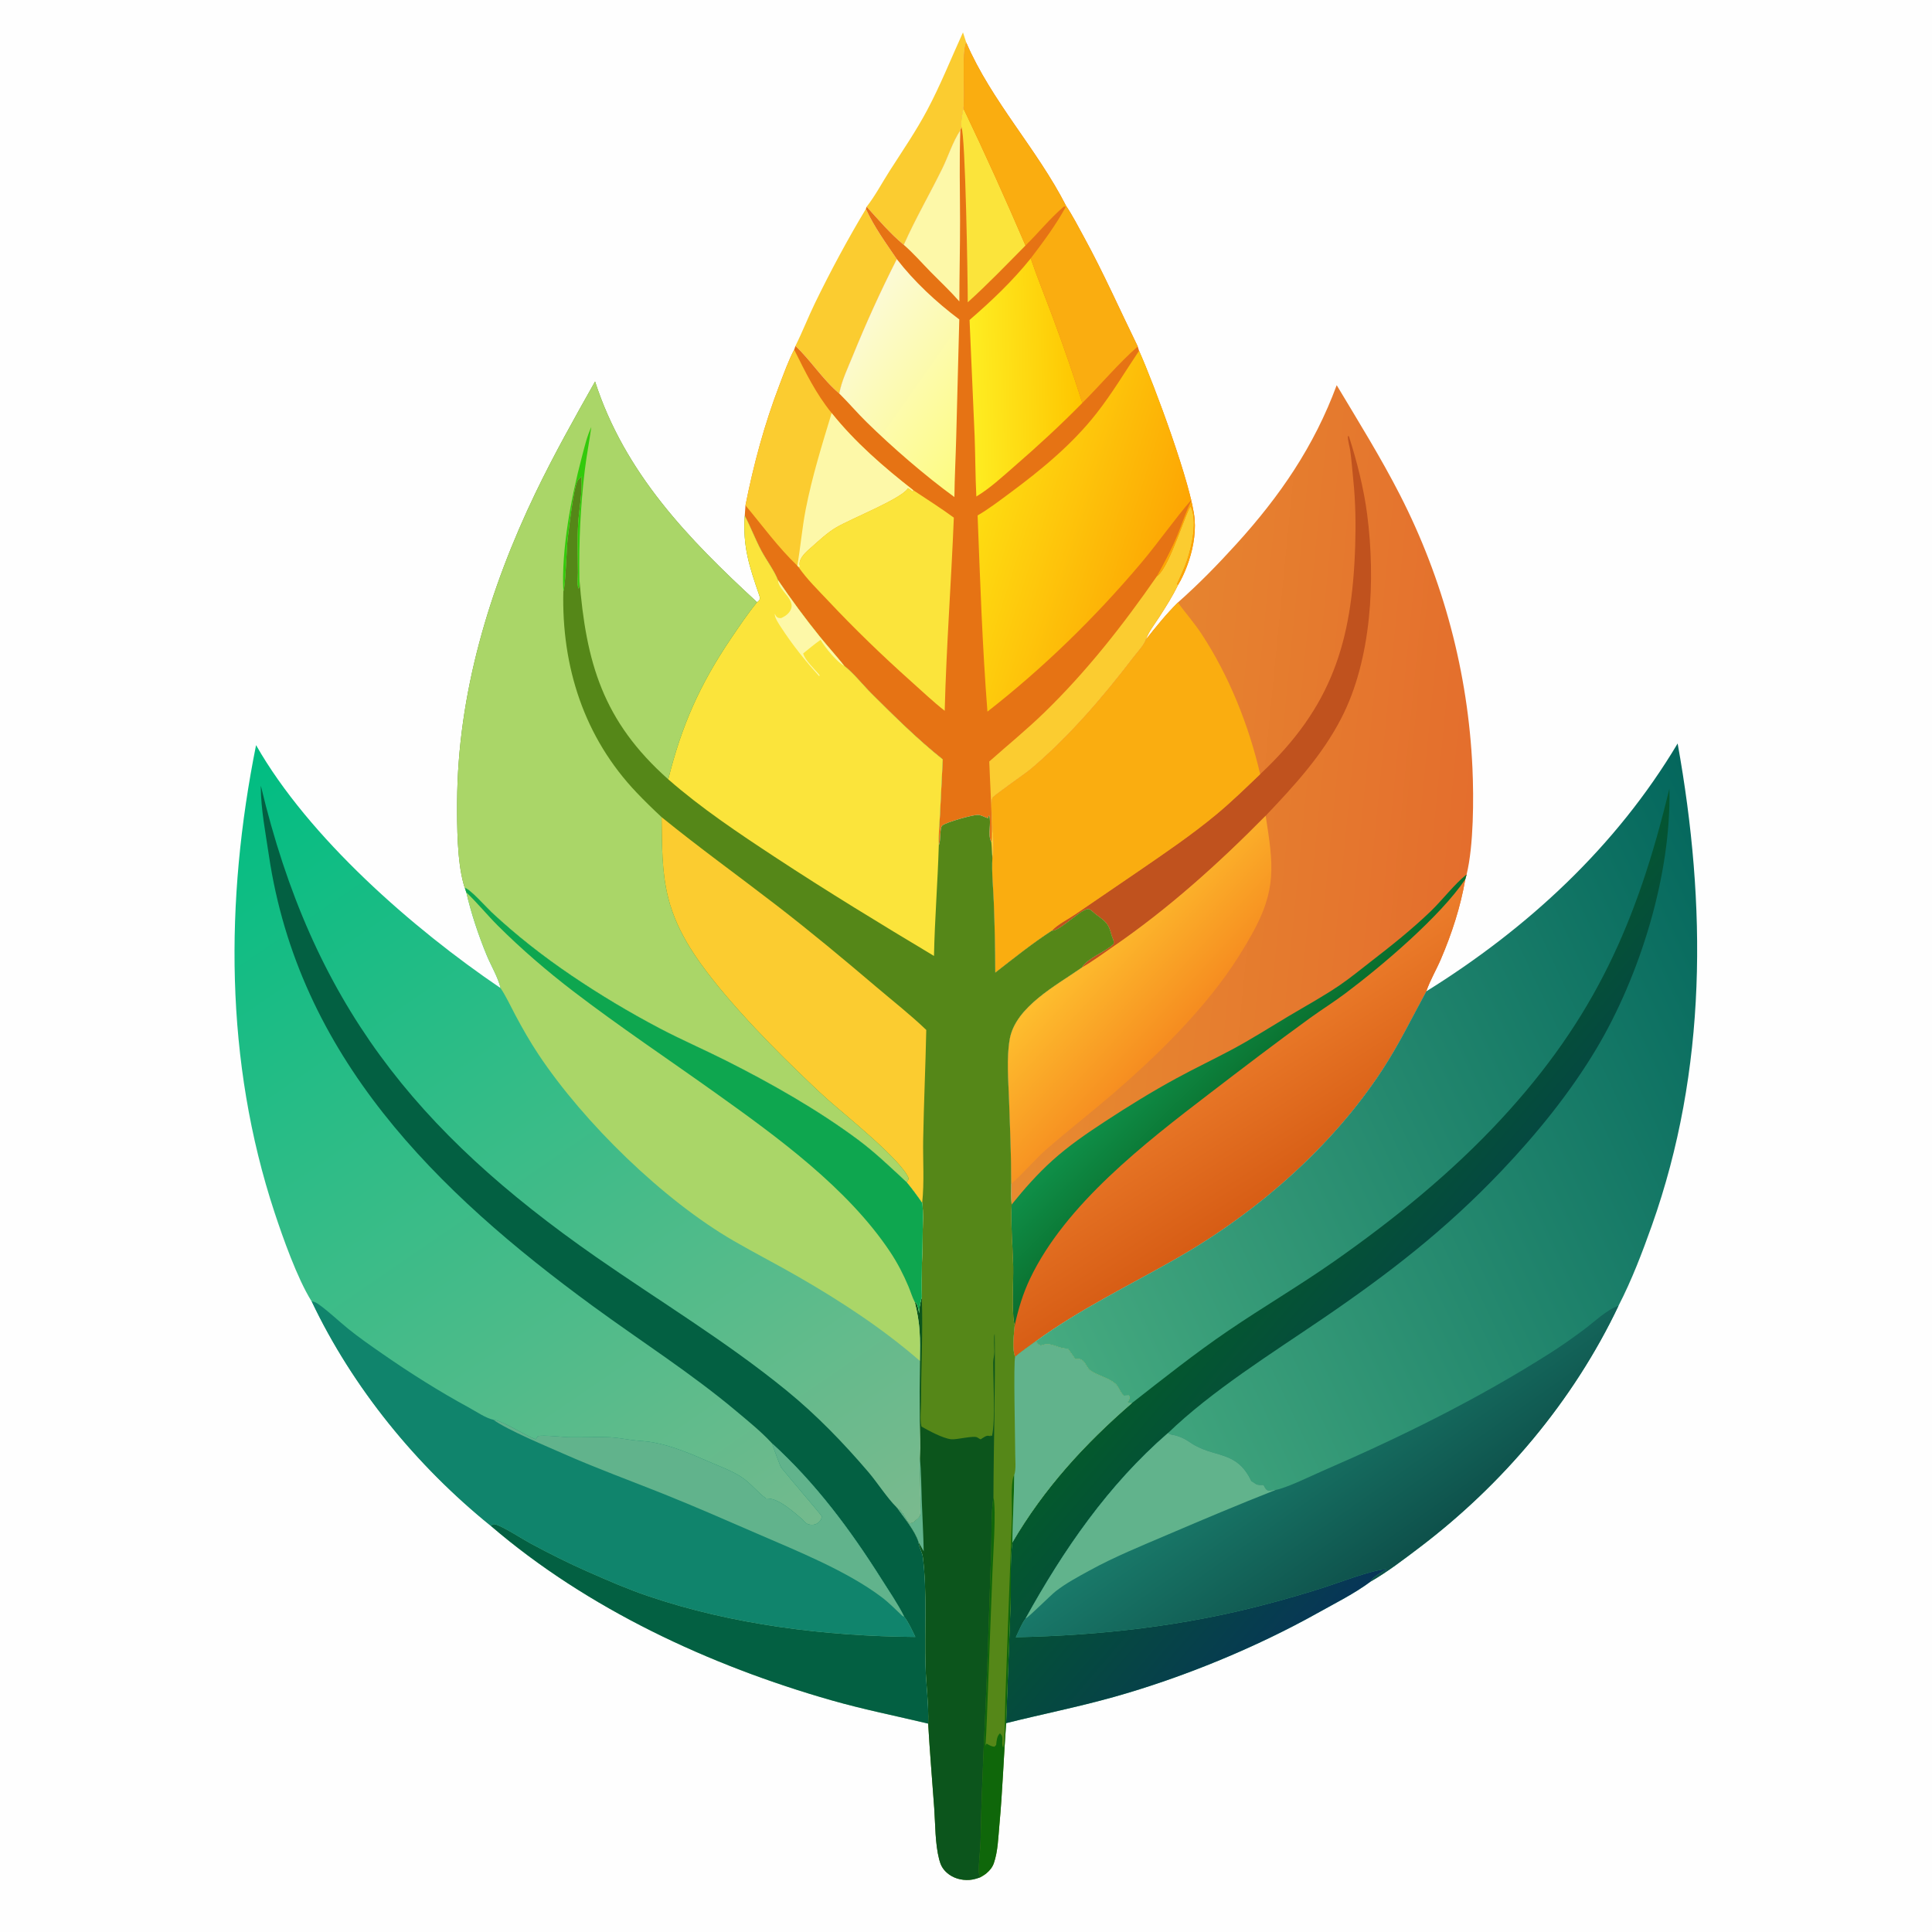 <svg version="1.1" xmlns="http://www.w3.org/2000/svg" style="display: block;" viewBox="0 0 2048 2048" width="1024" height="1024">
<defs>
	<linearGradient id="Gradient1" gradientUnits="userSpaceOnUse" x1="1143.54" y1="398.561" x2="1030.01" y2="400.615">
		<stop class="stop0" offset="0" stop-opacity="1" stop-color="rgb(254,198,1)"/>
		<stop class="stop1" offset="1" stop-opacity="1" stop-color="rgb(254,237,34)"/>
	</linearGradient>
	<linearGradient id="Gradient2" gradientUnits="userSpaceOnUse" x1="1053.96" y1="452.462" x2="902.726" y2="346.418">
		<stop class="stop0" offset="0" stop-opacity="1" stop-color="rgb(253,251,130)"/>
		<stop class="stop1" offset="1" stop-opacity="1" stop-color="rgb(252,250,213)"/>
	</linearGradient>
	<linearGradient id="Gradient3" gradientUnits="userSpaceOnUse" x1="1237.99" y1="598.159" x2="1041.89" y2="535.76">
		<stop class="stop0" offset="0" stop-opacity="1" stop-color="rgb(253,166,3)"/>
		<stop class="stop1" offset="1" stop-opacity="1" stop-color="rgb(254,220,17)"/>
	</linearGradient>
	<linearGradient id="Gradient4" gradientUnits="userSpaceOnUse" x1="1559.02" y1="872.387" x2="1115.1" y2="828.653">
		<stop class="stop0" offset="0" stop-opacity="1" stop-color="rgb(228,110,45)"/>
		<stop class="stop1" offset="1" stop-opacity="1" stop-color="rgb(231,139,48)"/>
	</linearGradient>
	<linearGradient id="Gradient5" gradientUnits="userSpaceOnUse" x1="1245.09" y1="1094.58" x2="1148.71" y2="1005.72">
		<stop class="stop0" offset="0" stop-opacity="1" stop-color="rgb(246,141,32)"/>
		<stop class="stop1" offset="1" stop-opacity="1" stop-color="rgb(254,190,46)"/>
	</linearGradient>
	<linearGradient id="Gradient6" gradientUnits="userSpaceOnUse" x1="1358.91" y1="1261.04" x2="1268.78" y2="1118.23">
		<stop class="stop0" offset="0" stop-opacity="1" stop-color="rgb(215,93,21)"/>
		<stop class="stop1" offset="1" stop-opacity="1" stop-color="rgb(236,125,43)"/>
	</linearGradient>
	<linearGradient id="Gradient7" gradientUnits="userSpaceOnUse" x1="1311.56" y1="1171.64" x2="1245.45" y2="1104.2">
		<stop class="stop0" offset="0" stop-opacity="1" stop-color="rgb(10,110,45)"/>
		<stop class="stop1" offset="1" stop-opacity="1" stop-color="rgb(15,143,72)"/>
	</linearGradient>
	<linearGradient id="Gradient8" gradientUnits="userSpaceOnUse" x1="1889.98" y1="1035.63" x2="1092.27" y2="1408.61">
		<stop class="stop0" offset="0" stop-opacity="1" stop-color="rgb(4,103,93)"/>
		<stop class="stop1" offset="1" stop-opacity="1" stop-color="rgb(70,171,128)"/>
	</linearGradient>
	<linearGradient id="Gradient9" gradientUnits="userSpaceOnUse" x1="1359.79" y1="1287.82" x2="1608.27" y2="1499.57">
		<stop class="stop0" offset="0" stop-opacity="1" stop-color="rgb(4,89,45)"/>
		<stop class="stop1" offset="1" stop-opacity="1" stop-color="rgb(7,53,88)"/>
	</linearGradient>
	<linearGradient id="Gradient10" gradientUnits="userSpaceOnUse" x1="1468.3" y1="1663.73" x2="1363.96" y2="1515.78">
		<stop class="stop0" offset="0" stop-opacity="1" stop-color="rgb(14,81,75)"/>
		<stop class="stop1" offset="1" stop-opacity="1" stop-color="rgb(25,121,105)"/>
	</linearGradient>
	<linearGradient id="Gradient11" gradientUnits="userSpaceOnUse" x1="244.553" y1="814.781" x2="847.717" y2="1696.25">
		<stop class="stop0" offset="0" stop-opacity="1" stop-color="rgb(0,189,130)"/>
		<stop class="stop1" offset="1" stop-opacity="1" stop-color="rgb(122,186,142)"/>
	</linearGradient>
</defs>
<path transform="translate(0,0)" fill="rgb(254,254,254)" d="M 0 0 L 2048 0 L 2048 2048 L 0 2048 L 0 0 z"/>
<path transform="translate(0,0)" fill="rgb(251,204,48)" d="M 1020.78 34.335 L 1024.29 45.165 C 1019.15 54.435 1023.23 100.312 1021.24 114.803 C 1019.93 121.203 1018.45 128.235 1019.16 134.774 L 1018 138.102 C 1010.05 149.909 1005.12 165.875 998.769 178.787 C 985.53 205.715 970.144 232.134 958.02 259.537 C 943.764 247.763 931.087 232.828 918.682 219.147 C 927.74 207.586 935.201 193.416 943.162 180.994 C 956.745 159.799 970.978 139.053 982.817 116.797 C 997.129 89.891 1008.16 61.995 1020.78 34.335 z"/>
<path transform="translate(0,0)" fill="rgb(251,204,48)" d="M 917.891 221.446 C 926.739 240.781 938.816 257.213 950.657 274.667 C 933.579 308.339 918.113 342.329 903.903 377.306 C 898.732 390.034 892.119 403.643 889.672 417.162 C 872.285 402.578 859.681 382.262 843.197 366.698 C 850.646 351.794 856.69 336.15 863.984 321.144 C 880.352 287.466 898.619 253.541 917.891 221.446 z"/>
<path transform="translate(0,0)" fill="rgb(230,115,20)" d="M 1024.29 45.165 C 1051.02 107.251 1099.3 157.903 1130.02 218.074 C 1137.02 228.618 1142.91 240.11 1148.98 251.206 C 1169.75 289.152 1187.08 328.45 1206.06 367.272 L 1207.44 371.856 C 1223.22 406.9 1263.68 516.026 1266.38 550.758 C 1267.66 567.295 1264 585.118 1258.1 600.518 C 1255.54 607.216 1252.39 614.146 1248.65 620.273 C 1242.92 632.197 1235.85 643.206 1228.72 654.318 C 1224.02 661.637 1217.62 669.587 1214.77 677.765 C 1213.13 683.503 1205.46 691.618 1201.74 696.493 C 1169.52 738.659 1133.36 780.918 1092.76 815.229 C 1087.29 819.848 1052.92 843.68 1052.12 845.694 C 1048.34 855.167 1056.06 895.062 1051.97 909.421 C 1051.53 903.824 1051.24 898.21 1050.9 892.605 C 1050.75 892.361 1050.57 892.132 1050.46 891.873 C 1046.87 884.039 1051.06 872.834 1048.61 864.511 L 1048.1 865.308 L 1047.75 865.162 L 1047.28 867.314 C 1043.94 866.418 1039.89 863.807 1036.52 863.827 C 1030.54 863.862 1003.34 871.478 998.95 875.015 C 995.761 877.587 997.613 891.248 995.157 896.092 C 994.666 885.292 995.873 874.16 996.425 863.349 L 999.357 804.999 C 972.987 783.976 948.184 759.449 924.272 735.643 C 914.623 726.036 905.409 714.156 894.854 705.721 C 886.556 695.315 877.542 685.43 869.162 675.065 C 853.475 655.664 838.74 635.613 824.695 614.998 C 820.841 604.992 812.163 593.421 806.942 583.564 C 800.573 571.541 795.816 558.764 789.476 546.777 L 790.233 535.698 C 799.061 491.569 810.205 450.179 826.268 408.092 C 831.039 395.591 835.711 382.509 841.882 370.628 L 843.197 366.698 C 859.681 382.262 872.285 402.578 889.672 417.162 C 892.119 403.643 898.732 390.034 903.903 377.306 C 918.113 342.329 933.579 308.339 950.657 274.667 C 938.816 257.213 926.739 240.781 917.891 221.446 L 918.682 219.147 C 931.087 232.828 943.764 247.763 958.02 259.537 C 970.144 232.134 985.53 205.715 998.769 178.787 C 1005.12 165.875 1010.05 149.909 1018 138.102 L 1019.16 134.774 C 1018.45 128.235 1019.93 121.203 1021.24 114.803 C 1023.23 100.312 1019.15 54.435 1024.29 45.165 z"/>
<path transform="translate(0,0)" fill="rgb(253,248,168)" d="M 1018 138.102 C 1016.79 169.996 1017.65 201.851 1017.7 233.752 C 1017.74 262.328 1016.99 290.928 1016.94 319.515 C 1007.35 308.555 996.668 298.604 986.477 288.208 C 977.07 278.613 968.17 268.346 958.02 259.537 C 970.144 232.134 985.53 205.715 998.769 178.787 C 1005.12 165.875 1010.05 149.909 1018 138.102 z"/>
<path transform="translate(0,0)" fill="rgb(251,228,59)" d="M 1021.24 114.803 C 1044.19 162.806 1066.09 211.366 1087.06 260.269 C 1066.96 280.581 1047.09 301.302 1025.87 320.446 C 1025.88 296.315 1023.39 143.213 1019.16 134.774 C 1018.45 128.235 1019.93 121.203 1021.24 114.803 z"/>
<path transform="translate(0,0)" fill="rgb(251,204,48)" d="M 1226.34 610.855 C 1226.77 610.509 1227.22 610.175 1227.64 609.815 C 1240.2 599.121 1258.04 540.211 1262.08 536.709 C 1269.51 551.588 1263.44 578.749 1258.38 593.858 C 1255.51 602.443 1251.5 610.494 1247.85 618.757 L 1248.65 620.273 C 1242.92 632.197 1235.85 643.206 1228.72 654.318 C 1224.02 661.637 1217.62 669.587 1214.77 677.765 C 1213.13 683.503 1205.46 691.618 1201.74 696.493 C 1169.52 738.659 1133.36 780.918 1092.76 815.229 C 1087.29 819.848 1052.92 843.68 1052.12 845.694 C 1048.34 855.167 1056.06 895.062 1051.97 909.421 C 1051.53 903.824 1051.24 898.21 1050.9 892.605 C 1052.95 883.644 1049.02 821.943 1048.64 807.239 C 1068.09 789.967 1088.16 773.612 1106.86 755.466 C 1152.1 711.551 1190.5 662.505 1226.34 610.855 z"/>
<path transform="translate(0,0)" fill="url(#Gradient1)" d="M 1092.6 273.932 C 1099.84 295.057 1108.3 315.751 1116.09 336.677 C 1127.21 366.591 1137.62 396.711 1147.33 427.119 C 1124.19 450.687 1100.22 472.704 1075.3 494.34 C 1062.48 505.479 1049.56 517.533 1034.96 526.322 C 1033.89 504.953 1033.93 483.498 1033.14 462.108 L 1027.77 339.176 C 1051.11 319.004 1073.23 298.012 1092.6 273.932 z"/>
<path transform="translate(0,0)" fill="rgb(251,204,48)" d="M 841.882 370.628 C 853.691 394.361 864.702 417.059 881.591 437.837 C 906.374 468.85 936.958 495.338 968.156 519.658 L 967.631 521.285 L 966.211 520.099 C 964.994 519.091 963.863 518.315 962.437 517.612 C 962.22 517.9 962.007 518.192 961.786 518.478 C 953.256 529.491 902.112 549.894 886.791 558.825 C 877.073 564.489 868.478 572.697 860.072 580.101 C 855.1 584.482 847.412 590.71 847.489 598.125 C 847.496 598.853 847.895 599.536 847.936 600.263 C 847.952 600.538 847.811 600.799 847.748 601.067 L 846.451 601.089 L 845.189 599.661 C 825.017 580.453 808.025 557.039 790.233 535.698 C 799.061 491.569 810.205 450.179 826.268 408.092 C 831.039 395.591 835.711 382.509 841.882 370.628 z"/>
<path transform="translate(0,0)" fill="rgb(253,248,168)" d="M 881.591 437.837 C 906.374 468.85 936.958 495.338 968.156 519.658 L 967.631 521.285 L 966.211 520.099 C 964.994 519.091 963.863 518.315 962.437 517.612 C 962.22 517.9 962.007 518.192 961.786 518.478 C 953.256 529.491 902.112 549.894 886.791 558.825 C 877.073 564.489 868.478 572.697 860.072 580.101 C 855.1 584.482 847.412 590.71 847.489 598.125 C 847.496 598.853 847.895 599.536 847.936 600.263 C 847.952 600.538 847.811 600.799 847.748 601.067 L 846.451 601.089 L 845.189 599.661 C 848.619 579.943 850.201 560 854.042 540.222 C 860.814 505.346 871.284 471.768 881.591 437.837 z"/>
<path transform="translate(0,0)" fill="url(#Gradient2)" d="M 950.657 274.667 C 969.212 298.686 992.632 320.388 1016.88 338.606 L 1013.64 463.257 C 1013.09 484.469 1011.95 505.687 1011.7 526.902 C 980.847 504.507 945.653 474.001 918.511 447.349 C 908.573 437.591 899.562 426.917 889.672 417.162 C 892.119 403.643 898.732 390.034 903.903 377.306 C 918.113 342.329 933.579 308.339 950.657 274.667 z"/>
<path transform="translate(0,0)" fill="rgb(250,173,16)" d="M 1024.29 45.165 C 1051.02 107.251 1099.3 157.903 1130.02 218.074 C 1137.02 228.618 1142.91 240.11 1148.98 251.206 C 1169.75 289.152 1187.08 328.45 1206.06 367.272 C 1185.14 385.67 1167.13 407.477 1147.33 427.119 C 1137.62 396.711 1127.21 366.591 1116.09 336.677 C 1108.3 315.751 1099.84 295.057 1092.6 273.932 C 1105.84 256.505 1119.2 238.656 1129.7 219.394 L 1127.92 218.832 C 1113.24 231.217 1100.82 246.833 1087.06 260.269 C 1066.09 211.366 1044.19 162.806 1021.24 114.803 C 1023.23 100.312 1019.15 54.435 1024.29 45.165 z"/>
<path transform="translate(0,0)" fill="rgb(251,228,59)" d="M 846.451 601.089 L 847.748 601.067 C 847.811 600.799 847.952 600.538 847.936 600.263 C 847.895 599.536 847.496 598.853 847.489 598.125 C 847.412 590.71 855.1 584.482 860.072 580.101 C 868.478 572.697 877.073 564.489 886.791 558.825 C 902.112 549.894 953.256 529.491 961.786 518.478 C 962.007 518.192 962.22 517.9 962.437 517.612 C 963.863 518.315 964.994 519.091 966.211 520.099 L 967.631 521.285 L 968.156 519.658 C 982.456 529.209 997.25 538.528 1011.1 548.708 C 1008.38 616.965 1003.16 685.203 1001.43 753.478 C 989.058 743.762 977.504 732.773 965.777 722.287 C 935.324 695.059 906.107 666.88 878.136 637.105 C 867.489 625.773 855.273 613.921 846.451 601.089 z"/>
<path transform="translate(0,0)" fill="url(#Gradient3)" d="M 1207.44 371.856 C 1223.22 406.9 1263.68 516.026 1266.38 550.758 C 1267.66 567.295 1264 585.118 1258.1 600.518 C 1255.54 607.216 1252.39 614.146 1248.65 620.273 L 1247.85 618.757 C 1251.5 610.494 1255.51 602.443 1258.38 593.858 C 1263.44 578.749 1269.51 551.588 1262.08 536.709 C 1258.04 540.211 1240.2 599.121 1227.64 609.815 C 1227.22 610.175 1226.77 610.509 1226.34 610.855 C 1234.19 596.697 1241.87 582.352 1248.06 567.373 C 1253.39 554.474 1257.47 541.173 1263.86 528.725 C 1244.76 550.661 1228.15 574.926 1209.33 597.185 C 1160.5 654.939 1106.31 707.785 1046.72 754.359 C 1041.31 685.201 1038.99 615.701 1036.3 546.396 C 1048.1 539.531 1059.14 531.063 1070.1 522.947 C 1103.73 498.048 1136.52 471.15 1162.44 438.033 C 1178.97 416.927 1192.57 394.081 1207.44 371.856 z"/>
<path transform="translate(0,0)" fill="url(#Gradient4)" d="M 1416.95 408.307 C 1439.87 446.599 1463.67 484.863 1484.02 524.614 C 1530.06 614.587 1556.31 713.399 1560.86 814.362 C 1562.29 846.238 1562.16 896.327 1554.67 926.955 L 1553.26 932.107 C 1548.22 961.295 1539.02 989.557 1527.37 1016.77 C 1522.53 1028.07 1515.86 1039.31 1511.91 1050.88 C 1496.56 1079.02 1482.76 1107.42 1465.13 1134.33 C 1411.37 1216.39 1331.53 1285.8 1246.72 1334.22 C 1196.9 1362.66 1144.45 1387.85 1098 1421.75 C 1090.62 1427.08 1083.1 1432.3 1076.14 1438.18 C 1072.68 1430.41 1074.88 1413.47 1075.66 1404.83 C 1072.13 1392.84 1074.38 1357.52 1074.05 1342.83 C 1073.56 1321.04 1071.3 1298.65 1072.4 1276.91 C 1071.54 1269.71 1071.92 1262.24 1071.95 1254.98 C 1072 1225.16 1070.66 1195.31 1069.63 1165.51 C 1068.92 1144.93 1066.85 1122.2 1070.3 1101.83 C 1076.18 1067.21 1120.36 1044.26 1146.78 1025.63 C 1153.39 1015.08 1171.01 1009.63 1180.33 1000.84 C 1181.5 997.492 1179.14 994.636 1178.28 991.141 C 1175.3 978.997 1171.79 976.592 1162.12 969.583 C 1159.89 967.969 1157.2 964.983 1154.86 963.81 C 1148.7 960.723 1125.08 985.647 1116.26 986.486 C 1115.9 986.52 1115.53 986.45 1115.16 986.432 C 1094.06 1000.13 1074.87 1015.58 1055.04 1030.99 C 1055 1005.96 1054.44 980.897 1053.45 955.882 C 1052.85 940.616 1051.09 924.653 1051.97 909.421 C 1056.06 895.062 1048.34 855.167 1052.12 845.694 C 1052.92 843.68 1087.29 819.848 1092.76 815.229 C 1133.36 780.918 1169.52 738.659 1201.74 696.493 C 1205.46 691.618 1213.13 683.503 1214.77 677.765 C 1225.58 664.273 1236.26 650.926 1248.55 638.72 C 1270.74 619.088 1290.69 598.659 1310.58 576.741 C 1356.88 525.744 1392.95 473.207 1416.95 408.307 z"/>
<path transform="translate(0,0)" fill="rgb(192,82,30)" d="M 1335.84 820.67 C 1411.97 749.427 1433.27 680.274 1436.54 578.985 C 1437.27 556.125 1436.98 532.327 1434.62 509.558 C 1433.52 498.94 1432.81 487.985 1431.25 477.45 C 1430.54 472.578 1428.56 466.96 1428.85 462.096 L 1429.94 462.605 C 1438.38 488.979 1445.72 517.885 1449.27 545.389 C 1458.15 614.184 1454.11 698.294 1422.18 760.677 C 1401.81 800.478 1372.19 832.628 1341.67 864.751 C 1291.67 915.511 1238.33 963.533 1179.52 1003.86 C 1168.83 1011.19 1158.08 1019.33 1146.78 1025.63 C 1153.39 1015.08 1171.01 1009.63 1180.33 1000.84 C 1181.5 997.492 1179.14 994.636 1178.28 991.141 C 1175.3 978.997 1171.79 976.592 1162.12 969.583 C 1159.89 967.969 1157.2 964.983 1154.86 963.81 C 1148.7 960.723 1125.08 985.647 1116.26 986.486 C 1115.9 986.52 1115.53 986.45 1115.16 986.432 C 1120.97 980.013 1132.32 974.367 1139.76 969.303 L 1207.09 923.338 C 1235.03 904.182 1263.42 884.899 1289.51 863.243 C 1305.66 849.831 1320.67 835.159 1335.84 820.67 z"/>
<path transform="translate(0,0)" fill="url(#Gradient5)" d="M 1341.67 864.751 C 1349.82 916.839 1353.61 942.791 1327.05 990.32 C 1318.27 1006.03 1308.65 1021.43 1298.02 1035.96 C 1264.32 1082.05 1221.01 1124.02 1177.77 1161.12 C 1155.8 1179.98 1132.92 1197.8 1111.02 1216.75 C 1097.15 1228.74 1085.58 1243.01 1071.95 1254.98 C 1072 1225.16 1070.66 1195.31 1069.63 1165.51 C 1068.92 1144.93 1066.85 1122.2 1070.3 1101.83 C 1076.18 1067.21 1120.36 1044.26 1146.78 1025.63 C 1158.08 1019.33 1168.83 1011.19 1179.52 1003.86 C 1238.33 963.533 1291.67 915.511 1341.67 864.751 z"/>
<path transform="translate(0,0)" fill="rgb(250,173,16)" d="M 1214.77 677.765 C 1225.58 664.273 1236.26 650.926 1248.55 638.72 C 1256.77 649.831 1265.95 660.296 1273.57 671.84 C 1302.81 716.165 1323.84 769.068 1335.84 820.67 C 1320.67 835.159 1305.66 849.831 1289.51 863.243 C 1263.42 884.899 1235.03 904.182 1207.09 923.338 L 1139.76 969.303 C 1132.32 974.367 1120.97 980.013 1115.16 986.432 C 1094.06 1000.13 1074.87 1015.58 1055.04 1030.99 C 1055 1005.96 1054.44 980.897 1053.45 955.882 C 1052.85 940.616 1051.09 924.653 1051.97 909.421 C 1056.06 895.062 1048.34 855.167 1052.12 845.694 C 1052.92 843.68 1087.29 819.848 1092.76 815.229 C 1133.36 780.918 1169.52 738.659 1201.74 696.493 C 1205.46 691.618 1213.13 683.503 1214.77 677.765 z"/>
<path transform="translate(0,0)" fill="url(#Gradient6)" d="M 1072.4 1276.91 C 1085.76 1260.3 1099.67 1244.55 1115.51 1230.24 C 1132.95 1214.5 1151.94 1201.53 1171.55 1188.69 C 1196.23 1172.53 1221.08 1157.17 1247.01 1143.07 C 1266.24 1132.6 1285.99 1123.17 1305.32 1112.9 C 1325.98 1101.91 1345.88 1089.16 1365.98 1077.17 C 1384.14 1066.33 1403.06 1056.04 1420.5 1044.1 C 1431.55 1036.54 1442.06 1027.87 1452.66 1019.67 C 1474.79 1002.56 1496.35 985.437 1516.55 966.019 C 1528.61 954.419 1541.86 937.15 1554.02 927.453 C 1554.23 927.284 1554.45 927.121 1554.67 926.955 L 1553.26 932.107 C 1548.22 961.295 1539.02 989.557 1527.37 1016.77 C 1522.53 1028.07 1515.86 1039.31 1511.91 1050.88 C 1496.56 1079.02 1482.76 1107.42 1465.13 1134.33 C 1411.37 1216.39 1331.53 1285.8 1246.72 1334.22 C 1196.9 1362.66 1144.45 1387.85 1098 1421.75 C 1090.62 1427.08 1083.1 1432.3 1076.14 1438.18 C 1072.68 1430.41 1074.88 1413.47 1075.66 1404.83 C 1072.13 1392.84 1074.38 1357.52 1074.05 1342.83 C 1073.56 1321.04 1071.3 1298.65 1072.4 1276.91 z"/>
<path transform="translate(0,0)" fill="url(#Gradient7)" d="M 1072.4 1276.91 C 1085.76 1260.3 1099.67 1244.55 1115.51 1230.24 C 1132.95 1214.5 1151.94 1201.53 1171.55 1188.69 C 1196.23 1172.53 1221.08 1157.17 1247.01 1143.07 C 1266.24 1132.6 1285.99 1123.17 1305.32 1112.9 C 1325.98 1101.91 1345.88 1089.16 1365.98 1077.17 C 1384.14 1066.33 1403.06 1056.04 1420.5 1044.1 C 1431.55 1036.54 1442.06 1027.87 1452.66 1019.67 C 1474.79 1002.56 1496.35 985.437 1516.55 966.019 C 1528.61 954.419 1541.86 937.15 1554.02 927.453 C 1554.23 927.284 1554.45 927.121 1554.67 926.955 L 1553.26 932.107 C 1526.65 971.499 1465.14 1023.77 1426.17 1052.99 C 1413.88 1062.2 1400.85 1070.34 1388.41 1079.34 C 1352.54 1105.32 1317.05 1132.45 1281.89 1159.39 C 1214.16 1211.27 1129.48 1276.58 1091.95 1355.3 C 1084.33 1371.28 1079.45 1387.58 1075.66 1404.83 C 1072.13 1392.84 1074.38 1357.52 1074.05 1342.83 C 1073.56 1321.04 1071.3 1298.65 1072.4 1276.91 z"/>
<path transform="translate(0,0)" fill="url(#Gradient8)" d="M 1778.36 788.114 C 1809.23 959.435 1809.79 1133.75 1750.98 1299.27 C 1740.75 1328.06 1729.7 1356.99 1715.68 1384.18 C 1667.64 1485.22 1592.99 1573.64 1503.98 1640.96 C 1487.52 1653.41 1470.72 1666.34 1452.78 1676.6 C 1435.71 1689.32 1415.6 1699.3 1397.01 1709.7 C 1330.96 1746.65 1253.47 1778.46 1180.6 1798.89 C 1142.56 1809.55 1104.65 1817.07 1066.54 1826.61 L 1071.29 1699.92 C 1071.95 1678.73 1070.53 1656.21 1073.06 1635.24 C 1106.64 1577.82 1149.71 1530.76 1199.83 1487.38 C 1197.53 1487.49 1197.18 1487.9 1195.2 1486.55 C 1195.64 1485.92 1196.18 1485.19 1196.5 1484.49 C 1197.55 1482.17 1197.53 1481.61 1196.78 1479.33 C 1195.43 1479.31 1194.15 1479.34 1192.8 1479.45 L 1191.45 1479.56 C 1186.78 1475.79 1186.25 1470.05 1181.8 1466.4 C 1174.29 1460.26 1163.95 1458.43 1156 1452.92 C 1152.14 1450.24 1151.14 1445.25 1147.67 1442.28 C 1145.31 1440.27 1142.48 1440.4 1139.59 1440.44 C 1137.15 1436.72 1134.47 1433.14 1131.88 1429.53 C 1121.54 1430.12 1115.16 1422.42 1104.64 1425.95 C 1104.22 1426.08 1103.81 1426.24 1103.4 1426.38 C 1100.89 1425.85 1099.56 1423.62 1098 1421.75 C 1144.45 1387.85 1196.9 1362.66 1246.72 1334.22 C 1331.53 1285.8 1411.37 1216.39 1465.13 1134.33 C 1482.76 1107.42 1496.56 1079.02 1511.91 1050.88 C 1619.47 983.966 1713.19 897.409 1778.36 788.114 z"/>
<path transform="translate(0,0)" fill="url(#Gradient9)" d="M 1769.61 836.051 C 1771.83 926.626 1738.48 1034.2 1692.32 1111.58 C 1664.39 1158.41 1628.83 1202.16 1591.29 1241.6 C 1532.02 1303.88 1472.44 1349.87 1401.61 1398.15 C 1348.23 1434.53 1284.29 1474.47 1238.1 1519.12 C 1174.8 1574.03 1127.55 1642.65 1087.16 1715.66 C 1082.92 1721.09 1079.91 1729.32 1076.79 1735.56 C 1166.65 1733.65 1254.71 1723.66 1341.75 1700.69 C 1362.18 1695.29 1382.45 1689.49 1402.58 1683.06 C 1419.59 1677.63 1453.62 1664.4 1469.04 1663.47 L 1469.34 1665.58 L 1467.58 1664.59 C 1463.67 1667.1 1455.94 1671.39 1453.62 1675.15 C 1453.32 1675.62 1453.06 1676.11 1452.78 1676.6 C 1435.71 1689.32 1415.6 1699.3 1397.01 1709.7 C 1330.96 1746.65 1253.47 1778.46 1180.6 1798.89 C 1142.56 1809.55 1104.65 1817.07 1066.54 1826.61 L 1071.29 1699.92 C 1071.95 1678.73 1070.53 1656.21 1073.06 1635.24 C 1106.64 1577.82 1149.71 1530.76 1199.83 1487.38 C 1233.35 1461.18 1266.69 1434.63 1301.89 1410.68 C 1339.14 1385.34 1378.09 1362.48 1414.96 1336.6 C 1478.02 1292.33 1538.47 1243.31 1590.92 1186.72 C 1690.24 1079.56 1735.52 977.411 1769.61 836.051 z"/>
<path transform="translate(0,0)" fill="url(#Gradient10)" d="M 1352.11 1579.44 C 1364.59 1577.05 1389.75 1564.53 1402.11 1559.18 C 1485.82 1522.97 1567.62 1482.5 1644.65 1433.43 C 1656.31 1426 1667.67 1417.84 1678.78 1409.63 C 1689.42 1401.78 1703.17 1388.31 1715.68 1384.18 C 1667.64 1485.22 1592.99 1573.64 1503.98 1640.96 C 1487.52 1653.41 1470.72 1666.34 1452.78 1676.6 C 1453.06 1676.11 1453.32 1675.62 1453.62 1675.15 C 1455.94 1671.39 1463.67 1667.1 1467.58 1664.59 L 1469.34 1665.58 L 1469.04 1663.47 C 1453.62 1664.4 1419.59 1677.63 1402.58 1683.06 C 1382.45 1689.49 1362.18 1695.29 1341.75 1700.69 C 1254.71 1723.66 1166.65 1733.65 1076.79 1735.56 C 1079.91 1729.32 1082.92 1721.09 1087.16 1715.66 C 1127.55 1642.65 1174.8 1574.03 1238.1 1519.12 C 1239.91 1520.34 1240.89 1520.56 1242.97 1520.93 C 1249.86 1522.17 1256 1525.14 1261.68 1529.06 C 1286.56 1546.23 1310.54 1536.3 1326.48 1570.04 L 1329.23 1571.71 C 1329.97 1572.16 1330.62 1572.75 1331.37 1573.18 C 1333.53 1574.43 1336.93 1574.1 1339.37 1574.14 C 1340.73 1576.32 1341.81 1579.65 1344.57 1580.03 C 1346.94 1580.36 1349.5 1579.11 1352.11 1579.44 z"/>
<path transform="translate(0,0)" fill="rgb(97,179,140)" d="M 1087.16 1715.66 C 1127.55 1642.65 1174.8 1574.03 1238.1 1519.12 C 1239.91 1520.34 1240.89 1520.56 1242.97 1520.93 C 1249.86 1522.17 1256 1525.14 1261.68 1529.06 C 1286.56 1546.23 1310.54 1536.3 1326.48 1570.04 L 1329.23 1571.71 C 1329.97 1572.16 1330.62 1572.75 1331.37 1573.18 C 1333.53 1574.43 1336.93 1574.1 1339.37 1574.14 C 1340.73 1576.32 1341.81 1579.65 1344.57 1580.03 C 1346.94 1580.36 1349.5 1579.11 1352.11 1579.44 C 1313.7 1594.55 1275.78 1610.54 1237.83 1626.77 C 1209.7 1638.8 1181.39 1650.24 1154.54 1665.01 C 1142.6 1671.58 1129.79 1678.41 1119.07 1686.82 C 1113.62 1691.09 1089.6 1715.14 1087.16 1715.66 z"/>
<path transform="translate(0,0)" fill="rgb(85,135,24)" d="M 492.78 941.238 C 492.188 939.976 491.82 938.494 491.445 937.159 C 484.534 912.547 484.442 875.679 484.562 850.16 C 485.101 736.105 518.505 624.706 567.648 522.487 C 587.006 482.223 608.872 443.322 630.8 404.427 C 662.125 501.422 729.333 570.921 802.523 638.349 C 802.852 638.104 803.193 637.876 803.509 637.614 C 806.191 635.397 805.74 633.687 804.723 630.708 C 794.34 600.277 787.266 579.796 789.476 546.777 C 795.816 558.764 800.573 571.541 806.942 583.564 C 812.163 593.421 820.841 604.992 824.695 614.998 C 838.74 635.613 853.475 655.664 869.162 675.065 C 877.542 685.43 886.556 695.315 894.854 705.721 C 905.409 714.156 914.623 726.036 924.272 735.643 C 948.184 759.449 972.987 783.976 999.357 804.999 L 996.425 863.349 C 995.873 874.16 994.666 885.292 995.157 896.092 C 997.613 891.248 995.761 877.587 998.95 875.015 C 1003.34 871.478 1030.54 863.862 1036.52 863.827 C 1039.89 863.807 1043.94 866.418 1047.28 867.314 L 1047.75 865.162 L 1048.1 865.308 L 1048.61 864.511 C 1051.06 872.834 1046.87 884.039 1050.46 891.873 C 1050.57 892.132 1050.75 892.361 1050.9 892.605 C 1051.24 898.21 1051.53 903.824 1051.97 909.421 C 1051.09 924.653 1052.85 940.616 1053.45 955.882 C 1054.44 980.897 1055 1005.96 1055.04 1030.99 C 1074.87 1015.58 1094.06 1000.13 1115.16 986.432 C 1115.53 986.45 1115.9 986.52 1116.26 986.486 C 1125.08 985.647 1148.7 960.723 1154.86 963.81 C 1157.2 964.983 1159.89 967.969 1162.12 969.583 C 1171.79 976.592 1175.3 978.997 1178.28 991.141 C 1179.14 994.636 1181.5 997.492 1180.33 1000.84 C 1171.01 1009.63 1153.39 1015.08 1146.78 1025.63 C 1120.36 1044.26 1076.18 1067.21 1070.3 1101.83 C 1066.85 1122.2 1068.92 1144.93 1069.63 1165.51 C 1070.66 1195.31 1072 1225.16 1071.95 1254.98 C 1071.92 1262.24 1071.54 1269.71 1072.4 1276.91 C 1071.3 1298.65 1073.56 1321.04 1074.05 1342.83 C 1074.38 1357.52 1072.13 1392.84 1075.66 1404.83 C 1074.88 1413.47 1072.68 1430.41 1076.14 1438.18 C 1083.1 1432.3 1090.62 1427.08 1098 1421.75 C 1099.56 1423.62 1100.89 1425.85 1103.4 1426.38 C 1103.81 1426.24 1104.22 1426.08 1104.64 1425.95 C 1115.16 1422.42 1121.54 1430.12 1131.88 1429.53 C 1134.47 1433.14 1137.15 1436.72 1139.59 1440.44 C 1142.48 1440.4 1145.31 1440.27 1147.67 1442.28 C 1151.14 1445.25 1152.14 1450.24 1156 1452.92 C 1163.95 1458.43 1174.29 1460.26 1181.8 1466.4 C 1186.25 1470.05 1186.78 1475.79 1191.45 1479.56 L 1192.8 1479.45 C 1194.15 1479.34 1195.43 1479.31 1196.78 1479.33 C 1197.53 1481.61 1197.55 1482.17 1196.5 1484.49 C 1196.18 1485.19 1195.64 1485.92 1195.2 1486.55 C 1197.18 1487.9 1197.53 1487.49 1199.83 1487.38 C 1149.71 1530.76 1106.64 1577.82 1073.06 1635.24 C 1070.53 1656.21 1071.95 1678.73 1071.29 1699.92 L 1066.54 1826.61 C 1063.92 1862.58 1062.73 1898.55 1059.4 1934.49 C 1058.19 1947.61 1057.84 1962.58 1053.5 1975.06 C 1051.98 1979.41 1049.19 1982.78 1045.7 1985.72 C 1043.7 1987.4 1041.45 1988.71 1039.18 1989.99 C 1035.59 1991.31 1031.66 1992.5 1027.84 1992.79 C 1019.21 1993.45 1010.1 1990.94 1003.63 1985.07 C 999.088 1980.95 997.092 1977 995.564 1971.09 C 991.204 1954.22 991.558 1934.1 990.31 1916.69 C 988.171 1886.83 985.604 1856.98 983.901 1827.1 C 984.535 1807.07 981.711 1786.5 981.096 1766.41 C 979.92 1728.06 982.948 1689.02 978.28 1650.8 C 977.647 1645.62 974.661 1641.28 973.854 1636.24 C 973.777 1635.76 973.714 1635.27 973.644 1634.79 C 969.853 1622.42 957.827 1608.43 950.439 1597.81 C 954.778 1599.93 957.883 1604.52 960.115 1608.67 C 961.27 1610.82 962.213 1612.53 963.821 1614.35 C 966.486 1614.63 967.752 1613.93 969.804 1612.16 C 971.1 1611.04 974.264 1608.33 974.989 1606.85 C 977.145 1602.47 974.039 1555.55 975.123 1544.89 C 975.782 1532.21 975.087 1519.24 974.977 1506.54 C 974.793 1485.23 974.857 1463.94 975.114 1442.63 C 975.473 1418.47 975.723 1404.08 969.712 1380.26 L 970.725 1380.7 C 973.138 1383.27 973.642 1388.71 974.426 1392.13 C 974.123 1386.15 975.701 1380.7 977.138 1374.96 C 976.459 1351.75 977.848 1328.23 978.099 1304.98 C 978.204 1295.3 978.89 1284.85 977.534 1275.26 C 972.331 1267.63 966.919 1260.37 961.056 1253.23 C 944.083 1237.55 928.145 1222.06 909.536 1208.19 C 866.951 1176.48 816.763 1148.06 769.336 1124.2 C 746.195 1112.56 722.407 1102.27 699.466 1090.21 C 667.21 1073.25 635.747 1054.41 605.579 1033.98 C 575.6 1013.68 547.477 991.658 520.98 966.966 C 515.685 962.032 498.393 942.489 492.78 941.238 z"/>
<path transform="translate(0,0)" fill="rgb(15,103,10)" d="M 1053.09 1586.67 C 1056.24 1601.96 1052.58 1649.73 1052 1667.43 L 1047.18 1793.4 C 1046.31 1812.92 1045.98 1832.44 1044.52 1851.93 L 1044.97 1852.51 L 1044.45 1855.42 C 1044.42 1855.14 1044.38 1854.87 1044.37 1854.6 C 1044.25 1852.23 1044.24 1850.08 1045.89 1848.35 C 1048.63 1849.85 1051.05 1851.53 1054.27 1851.53 L 1055.96 1849.72 C 1056.47 1845.4 1056.6 1840.42 1060.01 1837.44 C 1065.15 1841.93 1060.48 1847.53 1063.49 1852.46 C 1065.5 1844.65 1065.27 1810.63 1065.74 1799.55 L 1072.7 1607.52 C 1072.97 1598.22 1071.28 1572.58 1074.46 1565.07 C 1074.66 1564.59 1074.9 1564.12 1075.11 1563.65 C 1074.87 1587.54 1073.52 1611.36 1073.06 1635.24 C 1070.53 1656.21 1071.95 1678.73 1071.29 1699.92 L 1066.54 1826.61 C 1063.92 1862.58 1062.73 1898.55 1059.4 1934.49 C 1058.19 1947.61 1057.84 1962.58 1053.5 1975.06 C 1051.98 1979.41 1049.19 1982.78 1045.7 1985.72 C 1043.7 1987.4 1041.45 1988.71 1039.18 1989.99 C 1038.29 1988.04 1037.65 1986.2 1037.61 1984.04 C 1037.42 1972.63 1039.31 1960.78 1039.51 1949.25 C 1040.63 1886.34 1044.45 1823.64 1046.73 1760.77 L 1050.69 1644.6 C 1051.33 1625.57 1050.35 1605.47 1053.09 1586.67 z"/>
<path transform="translate(0,0)" fill="rgb(97,179,140)" d="M 1098 1421.75 C 1099.56 1423.62 1100.89 1425.85 1103.4 1426.38 C 1103.81 1426.24 1104.22 1426.08 1104.64 1425.95 C 1115.16 1422.42 1121.54 1430.12 1131.88 1429.53 C 1134.47 1433.14 1137.15 1436.72 1139.59 1440.44 C 1142.48 1440.4 1145.31 1440.27 1147.67 1442.28 C 1151.14 1445.25 1152.14 1450.24 1156 1452.92 C 1163.95 1458.43 1174.29 1460.26 1181.8 1466.4 C 1186.25 1470.05 1186.78 1475.79 1191.45 1479.56 L 1192.8 1479.45 C 1194.15 1479.34 1195.43 1479.31 1196.78 1479.33 C 1197.53 1481.61 1197.55 1482.17 1196.5 1484.49 C 1196.18 1485.19 1195.64 1485.92 1195.2 1486.55 C 1197.18 1487.9 1197.53 1487.49 1199.83 1487.38 C 1149.71 1530.76 1106.64 1577.82 1073.06 1635.24 C 1073.52 1611.36 1074.87 1587.54 1075.11 1563.65 C 1077.27 1557.81 1076.14 1547.31 1076.17 1540.88 C 1076.23 1529.04 1074.11 1443.18 1076.14 1438.18 C 1083.1 1432.3 1090.62 1427.08 1098 1421.75 z"/>
<path transform="translate(0,0)" fill="rgb(12,85,28)" d="M 977.138 1374.96 C 978.494 1411.9 976.297 1448.88 976.345 1485.85 C 976.355 1493.58 974.875 1504.77 976.766 1512.06 L 976.568 1512.09 C 984.573 1516.62 999.325 1524.69 1008.38 1525.69 C 1014.11 1526.32 1032.55 1521.34 1036.16 1523.84 C 1037.28 1524.61 1038.28 1525.2 1039.49 1525.78 C 1041.75 1524.45 1045.26 1521.48 1047.86 1522.01 C 1049.51 1522.34 1048.85 1522.26 1050.59 1522.24 L 1049.1 1521.58 L 1051.63 1522.1 C 1055.31 1504.58 1052.81 1464.2 1052.88 1444.34 C 1052.9 1440.43 1054.04 1436.98 1054.08 1433.08 C 1054.1 1430.81 1053.3 1415.44 1054.4 1414.27 C 1055.17 1471.72 1053.27 1529.21 1053.09 1586.67 C 1050.35 1605.47 1051.33 1625.57 1050.69 1644.6 L 1046.73 1760.77 C 1044.45 1823.64 1040.63 1886.34 1039.51 1949.25 C 1039.31 1960.78 1037.42 1972.63 1037.61 1984.04 C 1037.65 1986.2 1038.29 1988.04 1039.18 1989.99 C 1035.59 1991.31 1031.66 1992.5 1027.84 1992.79 C 1019.21 1993.45 1010.1 1990.94 1003.63 1985.07 C 999.088 1980.95 997.092 1977 995.564 1971.09 C 991.204 1954.22 991.558 1934.1 990.31 1916.69 C 988.171 1886.83 985.604 1856.98 983.901 1827.1 C 984.535 1807.07 981.711 1786.5 981.096 1766.41 C 979.92 1728.06 982.948 1689.02 978.28 1650.8 C 977.647 1645.62 974.661 1641.28 973.854 1636.24 C 973.777 1635.76 973.714 1635.27 973.644 1634.79 C 969.853 1622.42 957.827 1608.43 950.439 1597.81 C 954.778 1599.93 957.883 1604.52 960.115 1608.67 C 961.27 1610.82 962.213 1612.53 963.821 1614.35 C 966.486 1614.63 967.752 1613.93 969.804 1612.16 C 971.1 1611.04 974.264 1608.33 974.989 1606.85 C 977.145 1602.47 974.039 1555.55 975.123 1544.89 C 975.782 1532.21 975.087 1519.24 974.977 1506.54 C 974.793 1485.23 974.857 1463.94 975.114 1442.63 C 975.473 1418.47 975.723 1404.08 969.712 1380.26 L 970.725 1380.7 C 973.138 1383.27 973.642 1388.71 974.426 1392.13 C 974.123 1386.15 975.701 1380.7 977.138 1374.96 z"/>
<path transform="translate(0,0)" fill="rgb(97,179,140)" d="M 975.123 1544.89 C 976.55 1560.1 976.57 1575.58 977.118 1590.85 C 977.76 1608.72 978.852 1626.64 979.168 1644.51 L 973.644 1634.79 C 969.853 1622.42 957.827 1608.43 950.439 1597.81 C 954.778 1599.93 957.883 1604.52 960.115 1608.67 C 961.27 1610.82 962.213 1612.53 963.821 1614.35 C 966.486 1614.63 967.752 1613.93 969.804 1612.16 C 971.1 1611.04 974.264 1608.33 974.989 1606.85 C 977.145 1602.47 974.039 1555.55 975.123 1544.89 z"/>
<path transform="translate(0,0)" fill="rgb(251,204,48)" d="M 701.299 866.183 C 741.127 898.555 782.563 928.359 823.158 959.693 C 859.319 987.605 894.109 1016.55 928.891 1046.14 C 946.581 1061.19 965.147 1075.69 981.886 1091.78 C 981.094 1130.44 979.297 1169.08 978.608 1207.74 C 978.213 1229.87 979.938 1253.34 977.534 1275.26 C 972.331 1267.63 966.919 1260.37 961.056 1253.23 C 962.402 1251.6 962.69 1251.23 963.185 1249.08 C 955.748 1229.74 895.623 1181.78 877.386 1165.54 C 866.3 1155.67 855.629 1145.29 844.952 1134.98 C 809.363 1100.6 757.774 1046.99 731.813 1005.18 C 721.404 988.42 713.186 970.971 708.33 951.81 C 701.206 923.699 701.802 894.945 701.299 866.183 z"/>
<path transform="translate(0,0)" fill="rgb(251,228,59)" d="M 802.523 638.349 C 802.852 638.104 803.193 637.876 803.509 637.614 C 806.191 635.397 805.74 633.687 804.723 630.708 C 794.34 600.277 787.266 579.796 789.476 546.777 C 795.816 558.764 800.573 571.541 806.942 583.564 C 812.163 593.421 820.841 604.992 824.695 614.998 C 838.74 635.613 853.475 655.664 869.162 675.065 C 877.542 685.43 886.556 695.315 894.854 705.721 C 905.409 714.156 914.623 726.036 924.272 735.643 C 948.184 759.449 972.987 783.976 999.357 804.999 L 996.425 863.349 C 995.873 874.16 994.666 885.292 995.157 896.092 C 994.03 935.193 990.871 974.188 990.065 1013.33 C 933.181 979.281 876.755 944.9 821.36 908.451 C 782.61 882.953 743.299 856.695 708.367 826.102 C 722.496 769.265 741.808 725.678 774.699 677.061 C 783.575 663.941 792.489 650.619 802.523 638.349 z"/>
<path transform="translate(0,0)" fill="rgb(253,248,168)" d="M 824.695 614.998 C 838.74 635.613 853.475 655.664 869.162 675.065 C 877.542 685.43 886.556 695.315 894.854 705.721 C 887.818 702.579 874.154 685.79 870.306 678.943 C 870.166 678.694 870.036 678.44 869.902 678.189 C 863.502 682.719 857.478 687.74 851.399 692.686 C 853.342 700.024 863.942 709.64 868.812 715.676 L 868.485 716.935 C 853.872 700.863 840.006 683.492 828.142 665.281 C 826.122 662.18 820.617 654.249 821.387 650.673 C 821.728 651.401 822.261 652.628 822.748 653.234 C 824.329 655.205 825.589 655.043 827.898 655.247 C 830.917 653.874 833.556 652.457 835.789 649.931 C 847.459 636.725 825.01 626.987 824.695 614.998 z"/>
<path transform="translate(0,0)" fill="rgb(170,214,104)" d="M 492.78 941.238 C 492.188 939.976 491.82 938.494 491.445 937.159 C 484.534 912.547 484.442 875.679 484.562 850.16 C 485.101 736.105 518.505 624.706 567.648 522.487 C 587.006 482.223 608.872 443.322 630.8 404.427 C 662.125 501.422 729.333 570.921 802.523 638.349 C 792.489 650.619 783.575 663.941 774.699 677.061 C 741.808 725.678 722.496 769.265 708.367 826.102 C 638.915 764.359 621.191 702.268 614.173 613.743 C 614.103 615.832 614.534 622.74 613.28 623.966 C 611.469 619.508 612.664 612.103 612.628 607.096 C 612.503 589.651 611.847 572.093 612.919 554.643 C 613.853 539.44 617.278 523.23 616.388 508.091 C 616.31 506.761 616.449 506.084 617.026 504.893 C 615.355 506.183 613.257 507.676 612.232 509.558 C 607.839 517.623 603.017 560.912 601.629 572.136 C 600.8 578.835 599.268 624.733 597.158 626.671 C 595.201 706.731 619.101 781.73 675.1 840.435 C 683.533 849.276 692.35 857.866 701.299 866.183 C 701.802 894.945 701.206 923.699 708.33 951.81 C 713.186 970.971 721.404 988.42 731.813 1005.18 C 757.774 1046.99 809.363 1100.6 844.952 1134.98 C 855.629 1145.29 866.3 1155.67 877.386 1165.54 C 895.623 1181.78 955.748 1229.74 963.185 1249.08 C 962.69 1251.23 962.402 1251.6 961.056 1253.23 C 944.083 1237.55 928.145 1222.06 909.536 1208.19 C 866.951 1176.48 816.763 1148.06 769.336 1124.2 C 746.195 1112.56 722.407 1102.27 699.466 1090.21 C 667.21 1073.25 635.747 1054.41 605.579 1033.98 C 575.6 1013.68 547.477 991.658 520.98 966.966 C 515.685 962.032 498.393 942.489 492.78 941.238 z"/>
<path transform="translate(0,0)" fill="rgb(50,202,11)" d="M 597.158 626.671 C 594.964 582.916 605.403 527.407 616.663 484.94 C 619.502 474.231 622.1 462.662 626.81 452.611 C 624.775 467.832 621.783 482.912 619.94 498.172 C 615.258 536.932 613.596 574.738 614.173 613.743 C 614.103 615.832 614.534 622.74 613.28 623.966 C 611.469 619.508 612.664 612.103 612.628 607.096 C 612.503 589.651 611.847 572.093 612.919 554.643 C 613.853 539.44 617.278 523.23 616.388 508.091 C 616.31 506.761 616.449 506.084 617.026 504.893 C 615.355 506.183 613.257 507.676 612.232 509.558 C 607.839 517.623 603.017 560.912 601.629 572.136 C 600.8 578.835 599.268 624.733 597.158 626.671 z"/>
<path transform="translate(0,0)" fill="url(#Gradient11)" d="M 271.444 789.879 C 327.311 888.036 437.95 984.612 530.635 1047.42 C 527.97 1035.95 520.486 1023.66 515.938 1012.6 C 507.103 991.099 499.57 968.609 494.314 945.968 L 492.78 941.238 C 498.393 942.489 515.685 962.032 520.98 966.966 C 547.477 991.658 575.6 1013.68 605.579 1033.98 C 635.747 1054.41 667.21 1073.25 699.466 1090.21 C 722.407 1102.27 746.195 1112.56 769.336 1124.2 C 816.763 1148.06 866.951 1176.48 909.536 1208.19 C 928.145 1222.06 944.083 1237.55 961.056 1253.23 C 966.919 1260.37 972.331 1267.63 977.534 1275.26 C 978.89 1284.85 978.204 1295.3 978.099 1304.98 C 977.848 1328.23 976.459 1351.75 977.138 1374.96 C 975.701 1380.7 974.123 1386.15 974.426 1392.13 C 973.642 1388.71 973.138 1383.27 970.725 1380.7 L 969.712 1380.26 C 975.723 1404.08 975.473 1418.47 975.114 1442.63 C 974.857 1463.94 974.793 1485.23 974.977 1506.54 C 975.087 1519.24 975.782 1532.21 975.123 1544.89 C 974.039 1555.55 977.145 1602.47 974.989 1606.85 C 974.264 1608.33 971.1 1611.04 969.804 1612.16 C 967.752 1613.93 966.486 1614.63 963.821 1614.35 C 962.213 1612.53 961.27 1610.82 960.115 1608.67 C 957.883 1604.52 954.778 1599.93 950.439 1597.81 C 957.827 1608.43 969.853 1622.42 973.644 1634.79 C 973.714 1635.27 973.777 1635.76 973.854 1636.24 C 974.661 1641.28 977.647 1645.62 978.28 1650.8 C 982.948 1689.02 979.92 1728.06 981.096 1766.41 C 981.711 1786.5 984.535 1807.07 983.901 1827.1 C 949.617 1818.9 915.368 1812.11 881.385 1802.4 C 752.358 1765.57 622.501 1705.32 520.19 1617.4 C 441.415 1553.76 373.857 1471.07 330.341 1379.4 C 330.181 1379.19 330.002 1378.99 329.861 1378.76 C 315.006 1354.75 300.012 1312.45 291.052 1285.32 C 238.104 1124.97 238.43 954.394 271.444 789.879 z"/>
<path transform="translate(0,0)" fill="rgb(3,96,66)" d="M 818.448 1530.11 L 817.631 1529.22 C 806.44 1517.2 793.191 1506.53 780.635 1495.99 C 732.464 1455.54 679.696 1421.99 629.045 1384.95 C 462.074 1262.87 316.456 1119.82 284.94 906.161 C 281.506 882.884 276.607 858.06 276.467 834.566 C 276.464 834.038 276.502 833.51 276.52 832.983 C 331.404 1062.84 440.127 1198.95 631.964 1332.56 C 699.613 1379.67 770.073 1422.02 834.105 1474.3 C 865.57 1499.99 893.878 1529.31 920.267 1560.14 C 929.93 1571.42 940.411 1588 950.439 1597.81 C 957.827 1608.43 969.853 1622.42 973.644 1634.79 C 973.714 1635.27 973.777 1635.76 973.854 1636.24 C 974.661 1641.28 977.647 1645.62 978.28 1650.8 C 982.948 1689.02 979.92 1728.06 981.096 1766.41 C 981.711 1786.5 984.535 1807.07 983.901 1827.1 C 949.617 1818.9 915.368 1812.11 881.385 1802.4 C 752.358 1765.57 622.501 1705.32 520.19 1617.4 C 522.285 1616.05 522.717 1615.27 525.269 1615.99 C 533.862 1618.44 553.038 1631.04 562.282 1636.02 C 582.303 1646.82 602.46 1656.96 623.283 1666.12 C 644.197 1675.33 664.986 1684.43 686.637 1691.79 C 776.645 1722.4 875.507 1734.43 970.315 1735.24 C 966.892 1728.27 963.238 1719.77 958.446 1713.71 C 951.707 1700.11 942.569 1686.91 934.471 1674.08 C 901.32 1621.55 864.551 1572.1 818.448 1530.11 z"/>
<path transform="translate(0,0)" fill="rgb(16,132,108)" d="M 330.341 1379.4 C 333.654 1379.94 335.675 1381.1 338.389 1383.06 C 349.01 1390.74 358.743 1400.16 368.941 1408.45 C 380.651 1417.96 393.146 1426.59 405.53 1435.19 C 435.145 1455.76 465.676 1475.02 497.358 1492.25 C 504.608 1496.19 515.061 1503.39 522.963 1504.99 C 532.735 1505.9 556.251 1521.5 567.754 1525.71 C 568.786 1524.53 569.395 1523.66 570.152 1522.33 C 576.866 1520.93 596.856 1523.45 604.919 1523.57 C 618.034 1523.76 631.24 1523 644.323 1523.42 C 652.842 1523.69 661.528 1525.4 669.982 1526.5 C 677.431 1527.46 685.022 1527.63 692.407 1528.98 C 712.492 1532.65 733.191 1541.39 751.824 1549.57 C 763.417 1554.66 775.575 1558.9 786.187 1565.88 C 795.814 1572.22 802.637 1581.56 811.986 1588.42 C 812.603 1588.42 813.22 1588.39 813.837 1588.41 C 825.961 1588.74 840.897 1602.48 849.771 1609.87 C 851.857 1611.6 853.792 1614.62 856.369 1615.59 C 860.237 1617.04 865.145 1616.51 868.155 1613.46 C 869.954 1611.63 871.151 1609.84 871.056 1607.2 C 871.03 1606.49 832.303 1561.19 828.049 1555.62 C 827.21 1554.52 818.992 1532.48 818.448 1530.11 C 864.551 1572.1 901.32 1621.55 934.471 1674.08 C 942.569 1686.91 951.707 1700.11 958.446 1713.71 C 963.238 1719.77 966.892 1728.27 970.315 1735.24 C 875.507 1734.43 776.645 1722.4 686.637 1691.79 C 664.986 1684.43 644.197 1675.33 623.283 1666.12 C 602.46 1656.96 582.303 1646.82 562.282 1636.02 C 553.038 1631.04 533.862 1618.44 525.269 1615.99 C 522.717 1615.27 522.285 1616.05 520.19 1617.4 C 441.415 1553.76 373.857 1471.07 330.341 1379.4 z"/>
<path transform="translate(0,0)" fill="rgb(97,179,140)" d="M 522.963 1504.99 C 532.735 1505.9 556.251 1521.5 567.754 1525.71 C 568.786 1524.53 569.395 1523.66 570.152 1522.33 C 576.866 1520.93 596.856 1523.45 604.919 1523.57 C 618.034 1523.76 631.24 1523 644.323 1523.42 C 652.842 1523.69 661.528 1525.4 669.982 1526.5 C 677.431 1527.46 685.022 1527.63 692.407 1528.98 C 712.492 1532.65 733.191 1541.39 751.824 1549.57 C 763.417 1554.66 775.575 1558.9 786.187 1565.88 C 795.814 1572.22 802.637 1581.56 811.986 1588.42 C 812.603 1588.42 813.22 1588.39 813.837 1588.41 C 825.961 1588.74 840.897 1602.48 849.771 1609.87 C 851.857 1611.6 853.792 1614.62 856.369 1615.59 C 860.237 1617.04 865.145 1616.51 868.155 1613.46 C 869.954 1611.63 871.151 1609.84 871.056 1607.2 C 871.03 1606.49 832.303 1561.19 828.049 1555.62 C 827.21 1554.52 818.992 1532.48 818.448 1530.11 C 864.551 1572.1 901.32 1621.55 934.471 1674.08 C 942.569 1686.91 951.707 1700.11 958.446 1713.71 C 956.682 1713.03 957.095 1713.4 955.906 1712.28 C 949.003 1705.81 942.372 1698.94 934.804 1693.22 C 897.897 1665.33 845.886 1644.5 803.48 1626.11 C 770.255 1611.71 737.267 1597.21 703.634 1583.74 C 668.402 1569.64 632.772 1556.68 598.035 1541.34 C 579.607 1533.2 537.522 1515.7 522.963 1504.99 z"/>
<path transform="translate(0,0)" fill="rgb(170,214,104)" d="M 492.78 941.238 C 498.393 942.489 515.685 962.032 520.98 966.966 C 547.477 991.658 575.6 1013.68 605.579 1033.98 C 635.747 1054.41 667.21 1073.25 699.466 1090.21 C 722.407 1102.27 746.195 1112.56 769.336 1124.2 C 816.763 1148.06 866.951 1176.48 909.536 1208.19 C 928.145 1222.06 944.083 1237.55 961.056 1253.23 C 966.919 1260.37 972.331 1267.63 977.534 1275.26 C 978.89 1284.85 978.204 1295.3 978.099 1304.98 C 977.848 1328.23 976.459 1351.75 977.138 1374.96 C 975.701 1380.7 974.123 1386.15 974.426 1392.13 C 973.642 1388.71 973.138 1383.27 970.725 1380.7 L 969.712 1380.26 C 975.723 1404.08 975.473 1418.47 975.114 1442.63 C 935.769 1408.42 891.689 1379.58 846.547 1353.57 C 823.952 1340.55 800.725 1328.63 778.136 1315.6 C 703.148 1272.33 618.908 1190.06 570.855 1117.81 C 561.908 1104.36 553.846 1090.26 546.265 1076 C 541.36 1066.78 536.861 1056.98 531.177 1048.24 L 530.635 1047.42 C 527.97 1035.95 520.486 1023.66 515.938 1012.6 C 507.103 991.099 499.57 968.609 494.314 945.968 L 492.78 941.238 z"/>
<path transform="translate(0,0)" fill="rgb(14,166,79)" d="M 492.78 941.238 C 498.393 942.489 515.685 962.032 520.98 966.966 C 547.477 991.658 575.6 1013.68 605.579 1033.98 C 635.747 1054.41 667.21 1073.25 699.466 1090.21 C 722.407 1102.27 746.195 1112.56 769.336 1124.2 C 816.763 1148.06 866.951 1176.48 909.536 1208.19 C 928.145 1222.06 944.083 1237.55 961.056 1253.23 C 966.919 1260.37 972.331 1267.63 977.534 1275.26 C 978.89 1284.85 978.204 1295.3 978.099 1304.98 C 977.848 1328.23 976.459 1351.75 977.138 1374.96 C 975.701 1380.7 974.123 1386.15 974.426 1392.13 C 973.642 1388.71 973.138 1383.27 970.725 1380.7 L 969.712 1380.26 C 967.023 1375.08 965.307 1369.16 963.03 1363.74 C 957.684 1351.01 951.383 1338.79 943.735 1327.28 C 898.569 1259.35 823.527 1204.96 757.987 1158.21 C 707.948 1122.52 656.799 1088.35 607.972 1051 C 580.074 1029.66 552.696 1006.1 527.814 981.307 C 516.312 969.847 506.064 957.132 494.314 945.968 L 492.78 941.238 z"/>
</svg>